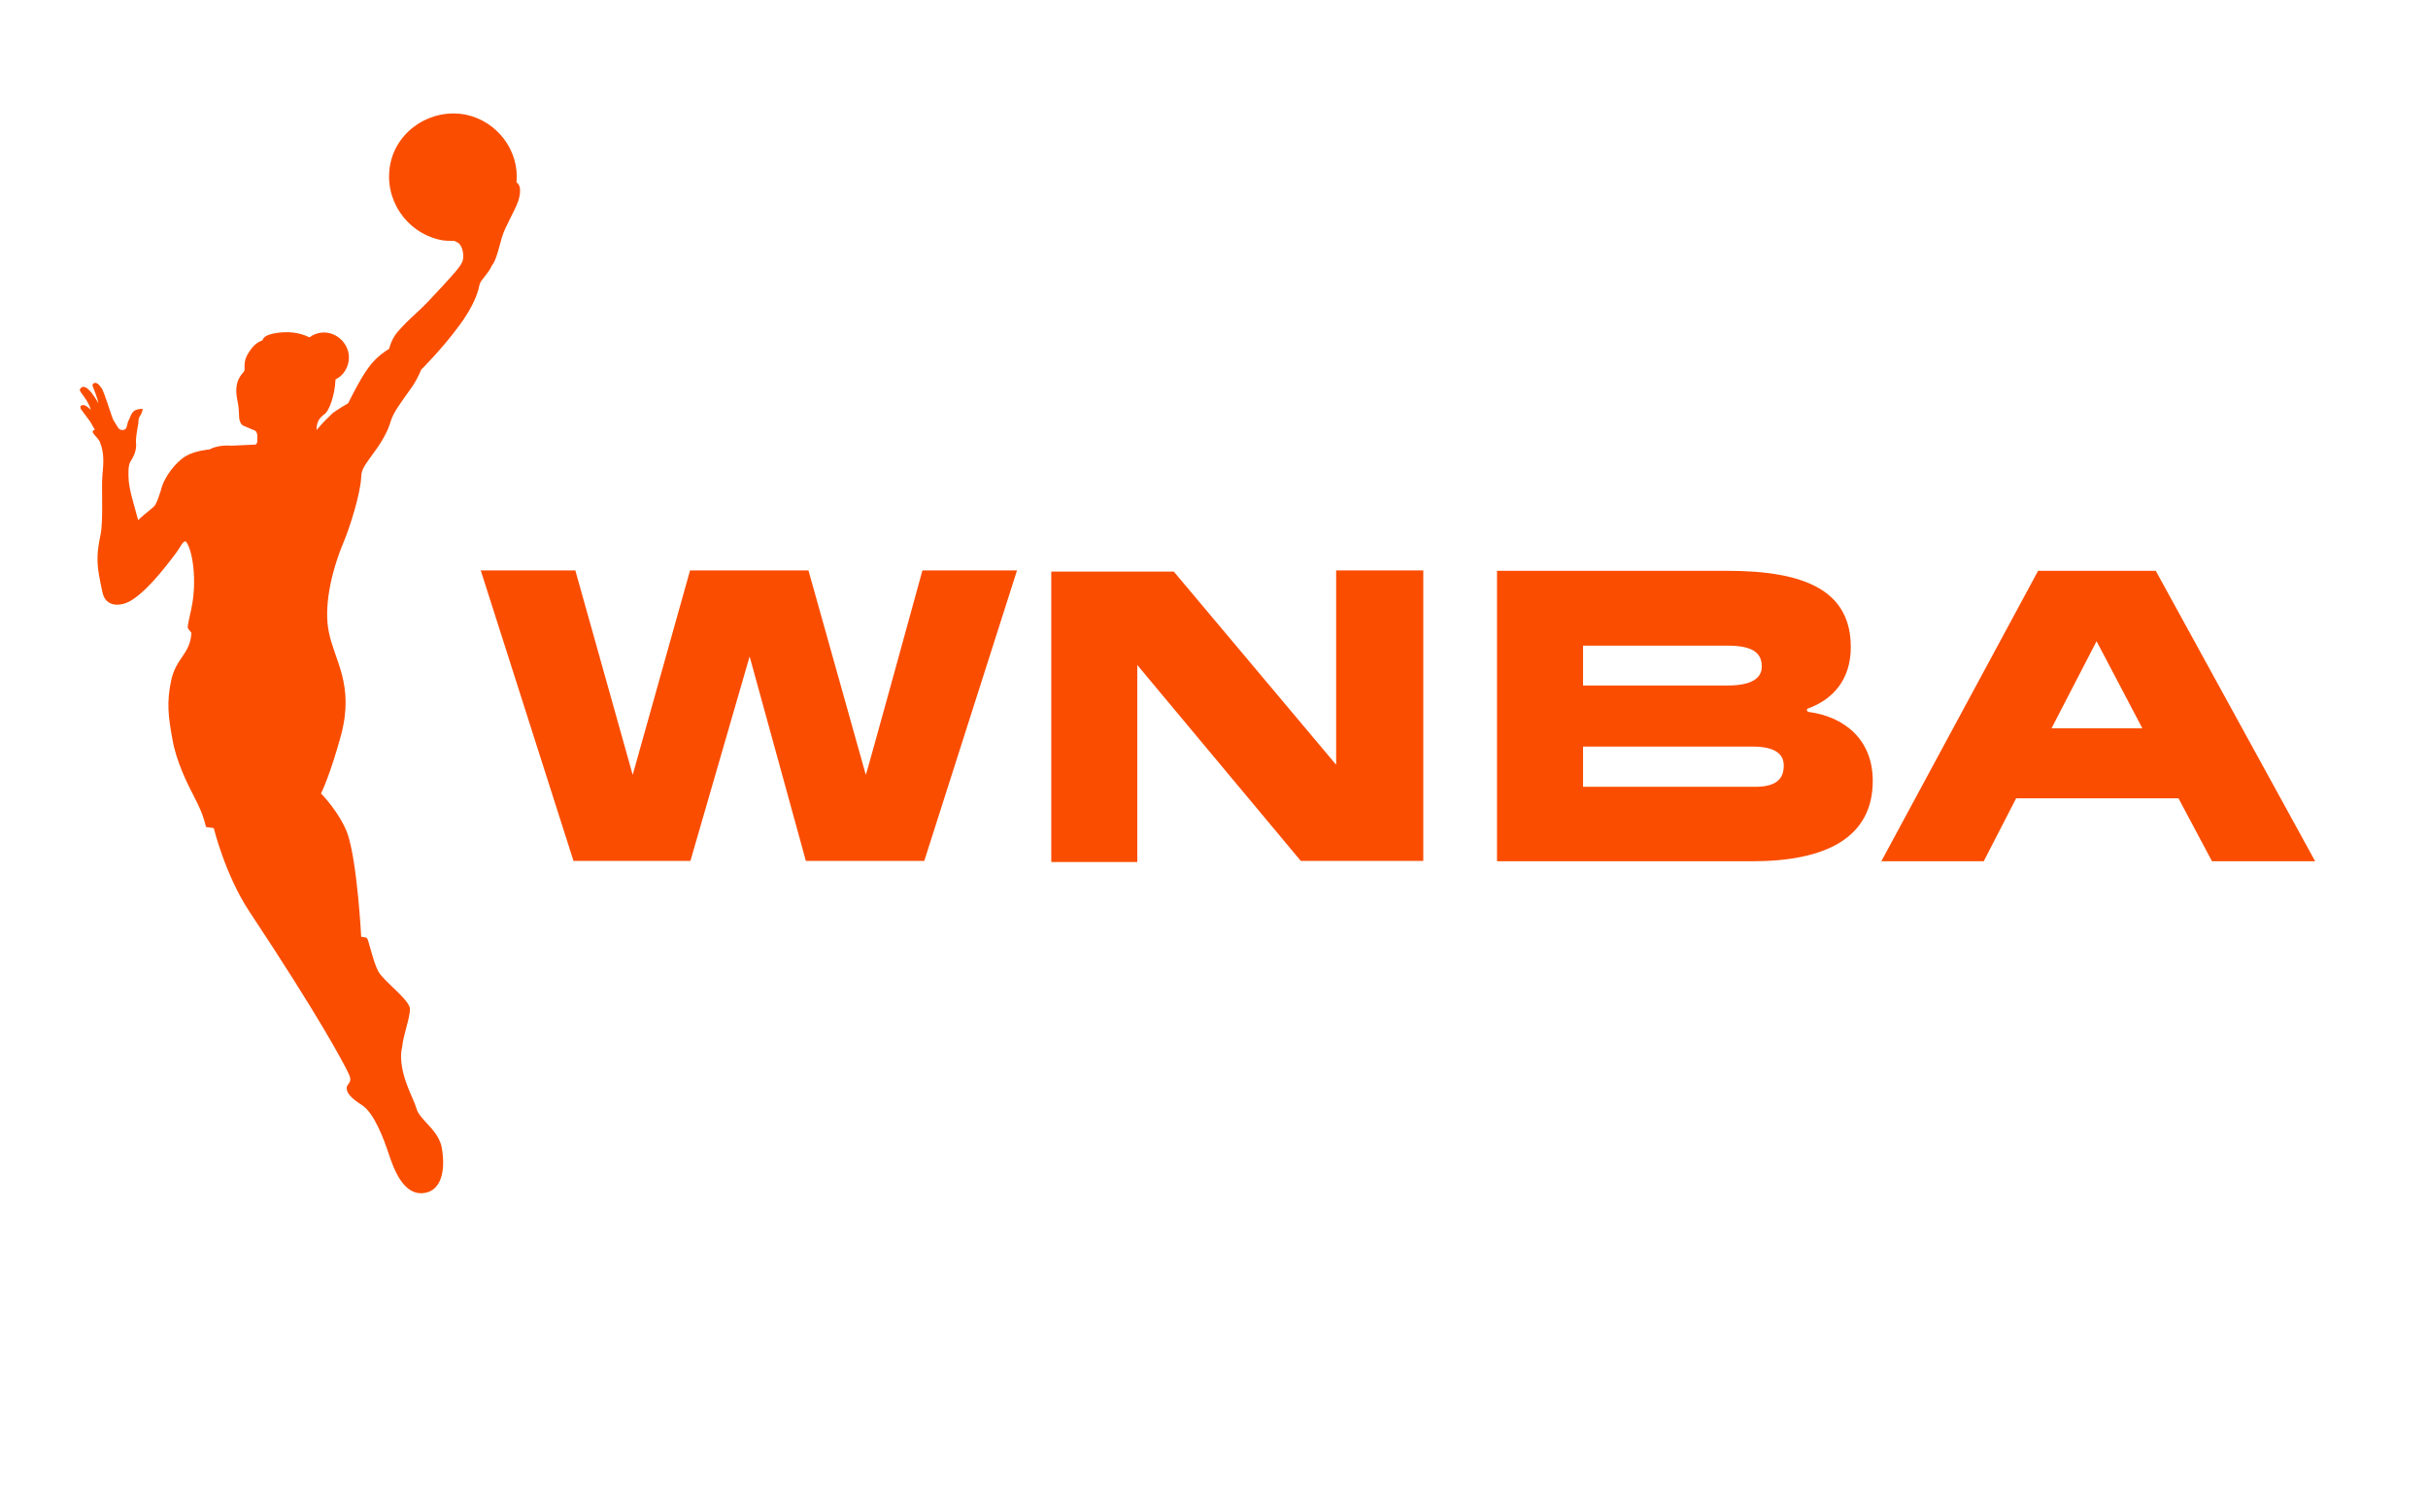 <svg xmlns="http://www.w3.org/2000/svg" viewBox="-153 100 652 406" style="enable-background:new -153 100 652 406" xml:space="preserve"><path d="M94.7 253.2h25.4l-24.9 78H63.4l-15.1-54.9-15.9 54.9H1l-24.9-78H1.5l15.4 54.9 15.4-54.9h31.8l15.4 54.9c.1.1 15.2-54.9 15.2-54.9zm-112.9-89.5c.8-2.8 3.3-6.7 4.4-9.8.8-2.6.5-4.4-.5-4.9.8-8.5-5.1-16.4-13.6-18.2-9.2-1.8-18.5 4.1-20.3 13.3s4.1 18.2 13.3 20.3c1.3.3 2.6.3 3.9.3.5.3 1.3.5 1.5 1 .8.8 1.3 3.6.5 4.9-.5 1.3-4.1 5.1-8.2 9.5s-5.4 4.9-9 9c-1.8 2.1-2.3 4.6-2.3 4.6s-3.3 1.8-5.6 5.1c-2.3 3.1-5.4 9.5-5.4 9.5s-2.6 1.5-4.1 2.6c-1.3 1.3-2.3 2.1-4.4 4.6 0-2.3.8-3.3 2.3-4.4 1-.8 2.6-4.6 2.8-9.2 2.1-1 3.6-3.3 3.6-5.9 0-3.6-3.1-6.7-6.7-6.7-1.5 0-2.8.5-3.9 1.3-2.6-1.3-5.9-1.8-9.8-1-1.3.3-2.6.8-2.8 1.8-.8.3-2.1.8-3.6 3.1-1.8 2.6-1 4.4-1.3 5.1-.3.8-3.1 2.3-1.8 8.2.5 2.3.3 4.1.5 4.9.3 1 .5 1.5 1.5 1.8.5.3 1.3.5 1.8.8 1 .3 1.3.5 1.5 1.5v1.8c0 .3-.3.8-.5.8l-6.4.3c-3.9-.3-5.9 1-5.9 1s-3.9.3-6.4 1.8c-2.6 1.5-5.9 5.6-6.7 9.2-.5 1.5-.8 2.6-1.5 3.9-.5.8-2.8 2.3-4.6 4.1-1-3.9-2.6-8.5-2.6-11.8v-.8c0-1 0-2.1.5-3.1 1-1.5 1.8-3.3 1.5-5.4 0-1.3.3-2.8.5-4.1.3-1 0-1.8.5-2.6.3-.5.8-1.3.8-2.1 0 0-1 0-1.8.3-1.3.5-1.5 2.1-2.1 3.1-.3.8-.3 1.8-.8 2.1-.5.3-1.3.3-1.8-.3-.5-.8-.8-1.3-1.3-2.1s-1.8-5.6-3.1-8.5c-.5-.5-.8-1.3-1.5-1.5-.5-.3-1.3.3-1 .8.5 1.5 1.3 3.1 1.5 4.6-.5-1-1.3-2.1-1.8-2.8-.5-.5-1-1.3-1.8-1.5-.5-.3-1 0-1.3.5-.3.3.3.8.3 1 1 1.3 2.1 2.8 2.6 4.6-.5-.5-1-1-1.8-1.3-.3 0-.8 0-1 .3 0 .3 0 .8.3 1l2.3 3.1c.5.8 1 1.8 1.5 2.6 0-.5-.8-.5-.8.3.5 1 1.8 1.8 2.1 3.1 1 2.6.8 5.4.5 8.5-.3 3.1.3 12.1-.5 15.9-1.3 6.2-1 8.5.5 15.4.8 4.1 4.9 4.1 8 2.1 5.1-3.3 10.5-11 11.8-12.6 1-1.3 1.8-3.3 2.6-3.1 1.8 2.1 3.1 10.5 1.5 18-.3 1.5-1 4.4-1 5.1.3.8 1 1.3 1 1.5-.3 5.6-4.1 6.7-5.4 12.6s-.8 10 .3 15.9c1 5.9 3.9 11.8 6.2 16.2 2.3 4.4 2.8 7.4 2.8 7.4l2.1.3s3.1 12.6 9.5 22.3c18.7 28.2 25.4 40.8 26.7 43.6 1.3 2.6-.5 2.6-.5 3.9s1 2.6 4.1 4.6c3.3 2.1 5.9 9.2 7.2 13.1 1.3 3.9 3.9 11.3 9.5 10.5 5.6-.8 5.6-8.2 4.6-12.8-1.3-4.6-5.9-6.9-6.7-10-.8-2.8-3.9-7.7-4.1-13.6 0-.8 0-1.5.3-2.8.3-3.3 2.1-7.7 2.1-10.3-.3-2.6-6.9-7.2-8.5-10-1.5-2.8-2.6-8.7-3.1-9-.8-.3-1.5-.3-1.5-.3s-1-19.5-3.6-27.5c-2.1-5.9-7.2-11-7.2-11s2.3-4.4 5.4-15.7c3.6-13.6-1.8-20-3.3-27.7-1.3-6.2.3-15.4 4.1-24.4 1.5-3.6 4.4-12.6 4.6-17.2 0-2.1 1.3-3.6 3.3-6.4 2.1-2.8 3.9-5.9 4.6-8.5.8-2.6 2.8-5.1 5.9-9.5 1.5-2.3 2.3-4.4 2.3-4.4s5.6-5.6 9.8-11.3c4.9-6.4 5.6-10.3 5.9-11.6s2.3-2.8 3.3-5.1c1.1-1.2 1.9-4.8 2.7-7.6zm368.1 146c0 15.4-12.8 21.6-32.3 21.6H249v-78h61.9c21.3 0 33.1 5.6 33.1 20.5 0 9-5.1 14.1-11.3 16.4-.3 0-.5.3-.5.5s.3.5.5.5c9.7 1.3 17.2 7.5 17.2 18.5zm-77.8-25.6h38.8c6.7 0 9.2-2.1 9.2-5.1 0-3.9-2.8-5.6-9.2-5.6h-38.8v10.7zm53.9 21.5c0-3.1-2.3-5.1-8.5-5.1h-45.4v10.8h45.4c6.5.2 8.5-2.1 8.5-5.7zm142.7 25.7H441l-9-16.9h-43.6l-8.7 16.9h-27.5l42.1-78h31.6l42.8 78zm-46.4-35.7L410 272.2l-12.1 23.4h24.4zm-215.9 10.5-44.2-52.6h-32.9v78h23.1v-52.9l43.9 52.6h32.9v-78h-23.4v52.9h.6z" style="fill:#fa4d00"/></svg>